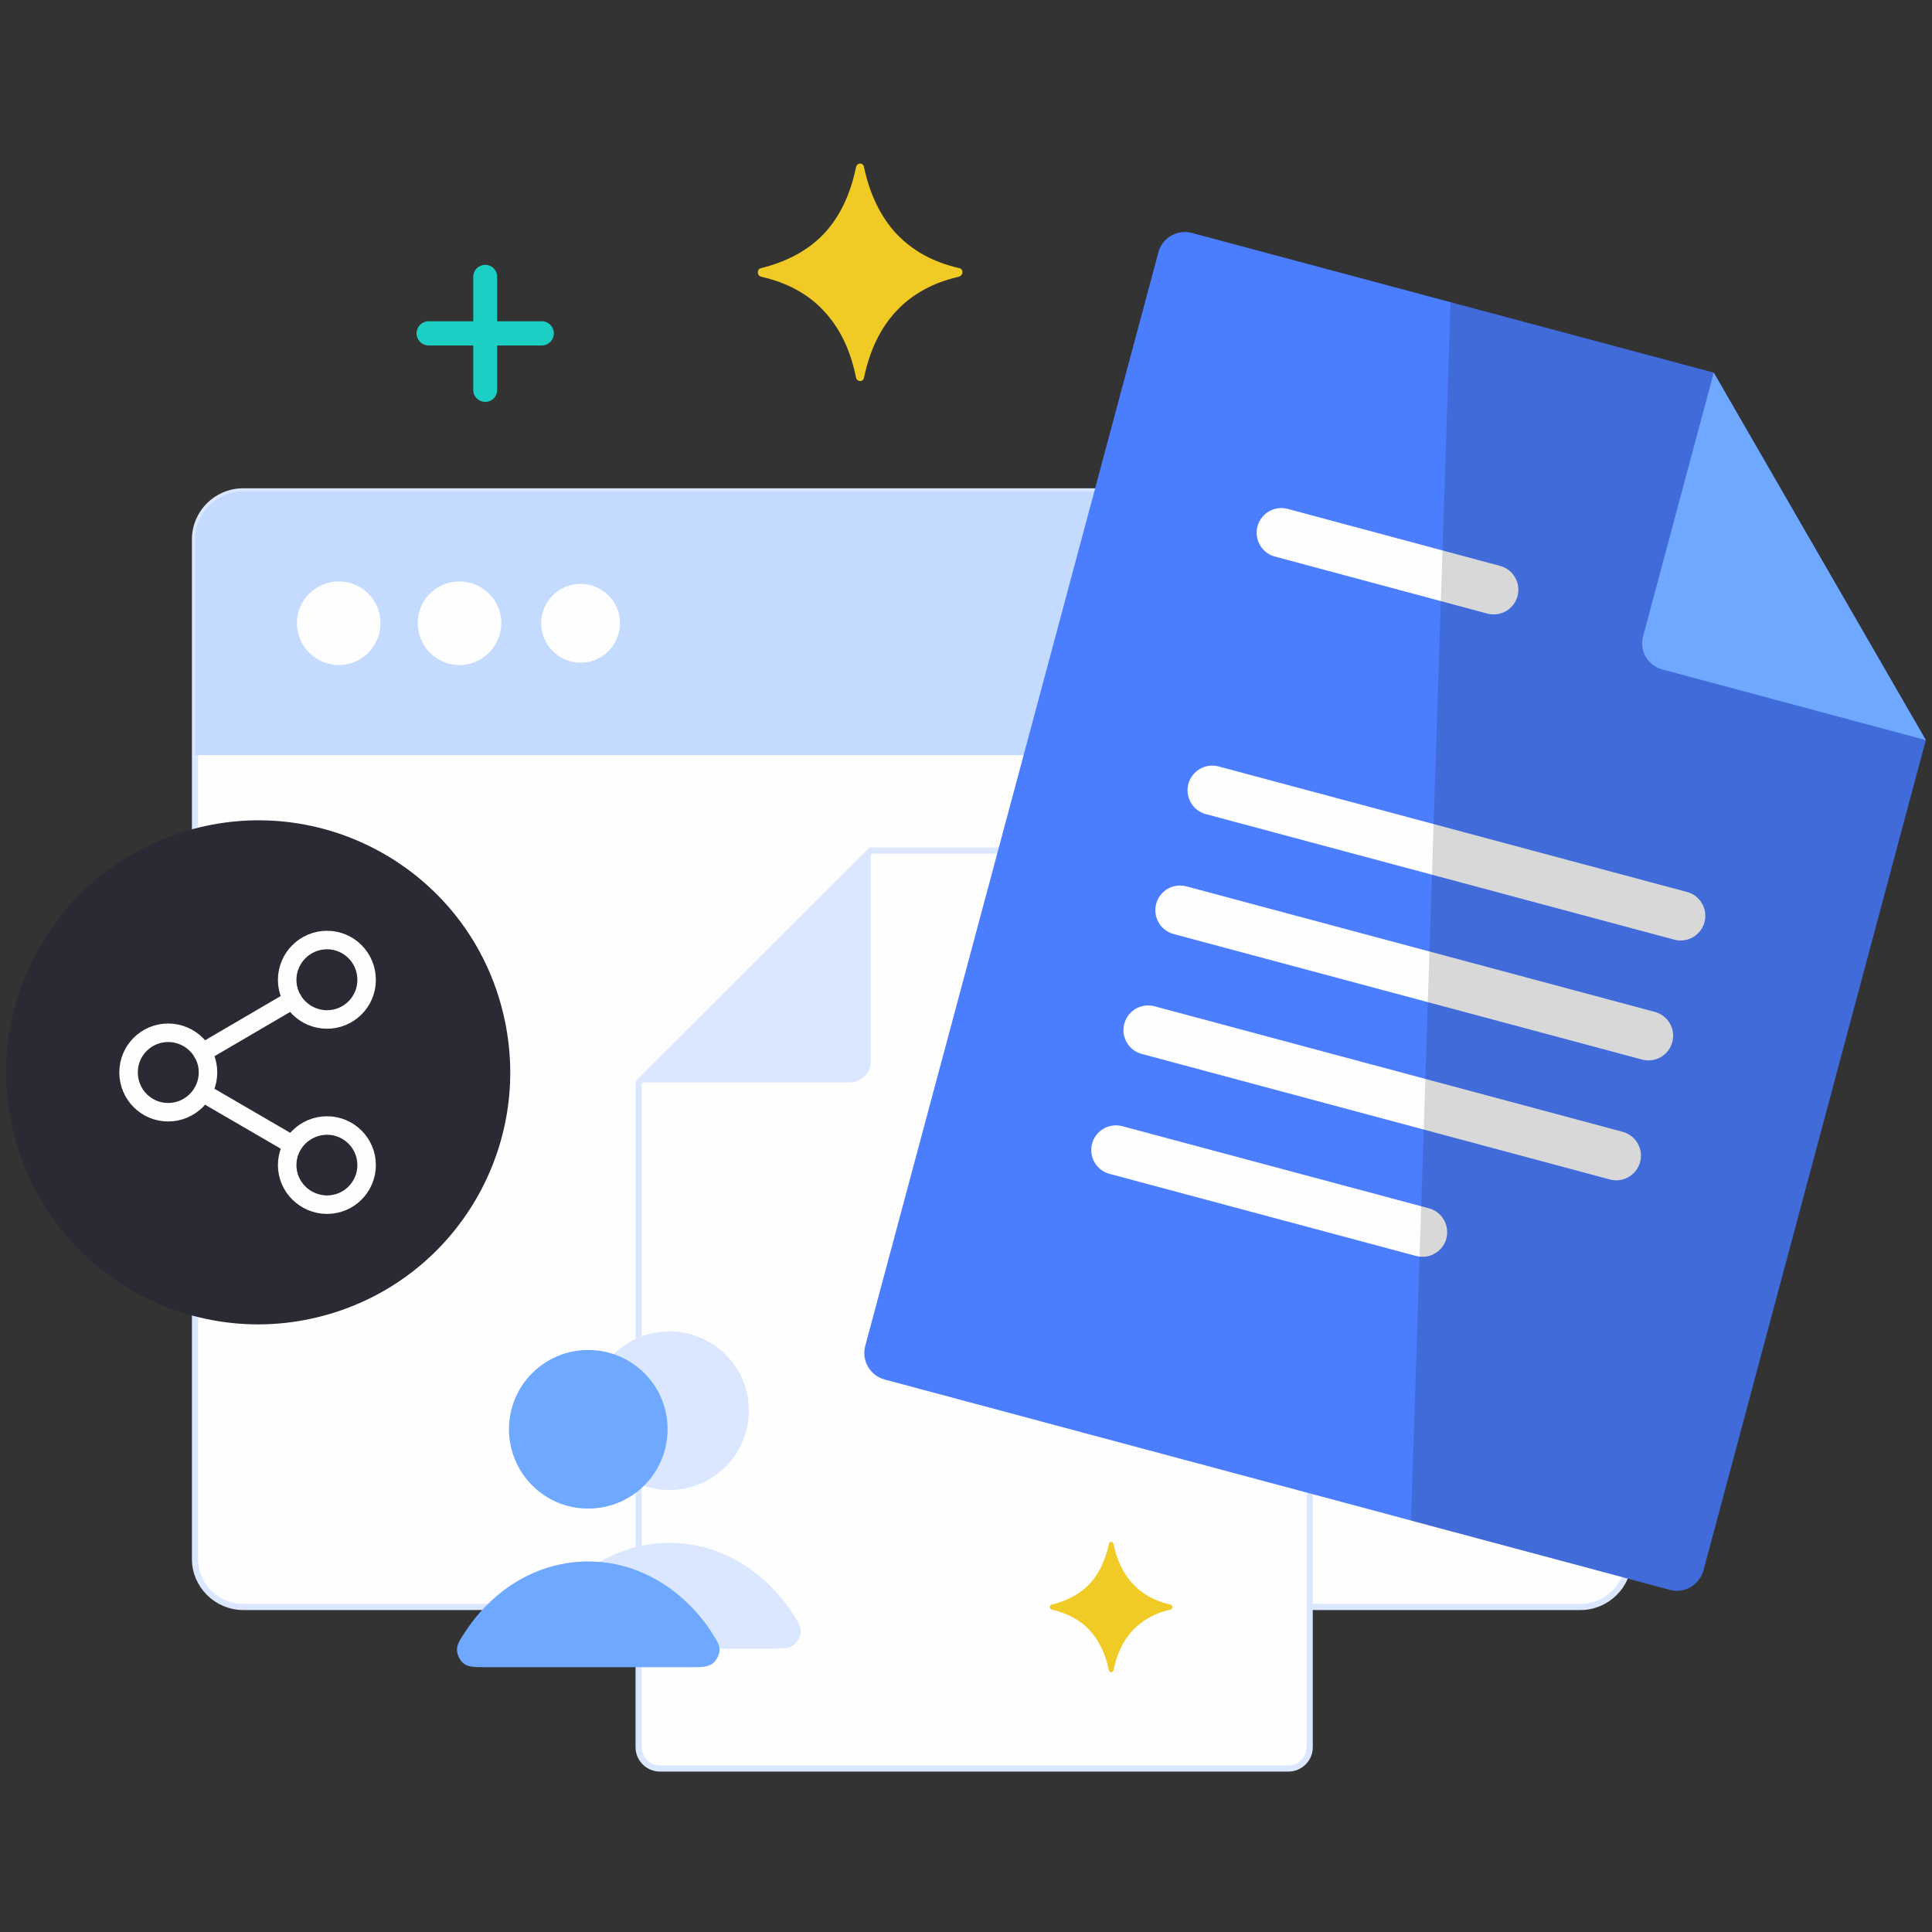 <svg width="312" height="312" viewBox="0 0 312 312" fill="none" xmlns="http://www.w3.org/2000/svg">
<rect x="0" y="0" width="312" height="312" fill="#333333" stroke="none"/>
<path fill-rule="evenodd" clip-rule="evenodd" d="M39.267 79.353H255.241C259.533 79.353 263.015 82.835 263.015 87.08V251.779C263.015 256.025 259.486 259.506 255.241 259.506H39.267C35.022 259.506 31.492 256.025 31.492 251.779V87.08C31.492 82.835 34.974 79.353 39.267 79.353Z" fill="#FEFEFE" stroke="#DBE7FF" stroke-width="0.996" stroke-miterlimit="22.926"/>
<path fill-rule="evenodd" clip-rule="evenodd" d="M208.069 137.353H140.625L103.135 174.796V282.163C103.135 284.071 104.709 285.597 106.569 285.597H208.069C209.929 285.597 211.503 284.071 211.503 282.163V140.788C211.503 138.88 209.929 137.353 208.069 137.353Z" fill="#FEFEFE" stroke="#DBE7FF" stroke-width="0.996" stroke-miterlimit="22.926" stroke-linecap="round" stroke-linejoin="round"/>
<path fill-rule="evenodd" clip-rule="evenodd" d="M140.625 137.353V171.409C140.625 173.269 139.099 174.796 137.191 174.796H103.135L140.625 137.353Z" fill="#DBE7FF"/>
<path fill-rule="evenodd" clip-rule="evenodd" d="M182.264 121.947V79.353H39.267C35.022 79.353 31.492 82.835 31.492 87.08V121.947H182.264Z" fill="#C4DBFF"/>
<path fill-rule="evenodd" clip-rule="evenodd" d="M54.72 93.901C58.441 93.901 61.446 96.906 61.446 100.626C61.446 104.347 58.441 107.399 54.72 107.399C51 107.399 47.947 104.347 47.947 100.626C47.947 96.906 51 93.901 54.72 93.901Z" fill="#FEFEFE"/>
<path fill-rule="evenodd" clip-rule="evenodd" d="M74.182 93.901C77.903 93.901 80.955 96.906 80.955 100.626C80.955 104.347 77.903 107.399 74.182 107.399C70.462 107.399 67.457 104.347 67.457 100.626C67.457 96.906 70.462 93.901 74.182 93.901Z" fill="#FEFEFE"/>
<path fill-rule="evenodd" clip-rule="evenodd" d="M93.738 94.283C97.268 94.283 100.13 97.144 100.13 100.626C100.13 104.156 97.268 107.018 93.738 107.018C90.256 107.018 87.394 104.156 87.394 100.626C87.394 97.144 90.256 94.283 93.738 94.283Z" fill="#FEFEFE"/>
<path fill-rule="evenodd" clip-rule="evenodd" d="M192.47 37.618L276.752 60.179L310.998 119.515L275.082 253.64C274.415 255.977 271.982 257.408 269.645 256.74L142.865 222.779C140.528 222.159 139.097 219.727 139.717 217.39L187.081 40.718C187.701 38.381 190.133 36.998 192.47 37.618Z" fill="#4B7EFF"/>
<path d="M206.922 86.031L241.216 95.237" stroke="#FEFEFE" stroke-width="7.969" stroke-miterlimit="22.926" stroke-linecap="round" stroke-linejoin="round"/>
<path d="M195.762 127.623L271.41 147.895" stroke="#FEFEFE" stroke-width="7.969" stroke-miterlimit="22.926" stroke-linecap="round" stroke-linejoin="round"/>
<path d="M185.412 166.353L261.012 186.625" stroke="#FEFEFE" stroke-width="7.969" stroke-miterlimit="22.926" stroke-linecap="round" stroke-linejoin="round"/>
<path d="M180.213 185.719L229.723 198.978" stroke="#FEFEFE" stroke-width="7.969" stroke-miterlimit="22.926" stroke-linecap="round" stroke-linejoin="round"/>
<path d="M190.562 146.988L266.211 167.26" stroke="#FEFEFE" stroke-width="7.969" stroke-miterlimit="22.926" stroke-linecap="round" stroke-linejoin="round"/>
<path fill-rule="evenodd" clip-rule="evenodd" d="M234.255 48.779L276.753 60.179L311 119.514L275.084 253.64C274.416 255.977 271.983 257.408 269.646 256.74L227.863 245.579L234.255 48.779Z" fill="black" fill-opacity="0.149"/>
<path fill-rule="evenodd" clip-rule="evenodd" d="M276.752 60.179L265.352 102.725C264.684 105.062 266.115 107.495 268.452 108.115L310.998 119.515L276.752 60.179Z" fill="#6FA9FF"/>
<path fill-rule="evenodd" clip-rule="evenodd" d="M154.886 44.677C150.689 45.631 147.302 47.491 144.774 50.21C142.198 52.929 140.481 56.506 139.527 60.99C139.48 61.371 139.098 61.61 138.764 61.514C138.478 61.467 138.287 61.228 138.24 60.99C137.333 56.459 135.568 52.881 132.993 50.163C130.465 47.444 127.078 45.631 122.881 44.677C122.547 44.582 122.309 44.2 122.404 43.819C122.452 43.533 122.642 43.342 122.929 43.294C127.126 42.245 130.513 40.432 133.088 37.714C135.616 34.995 137.333 31.417 138.24 26.982C138.335 26.6 138.669 26.361 139.05 26.409C139.289 26.505 139.527 26.743 139.527 26.982C140.481 31.465 142.246 35.042 144.774 37.761C147.35 40.48 150.689 42.34 154.886 43.294C155.268 43.342 155.506 43.723 155.411 44.105C155.363 44.391 155.124 44.582 154.886 44.677Z" fill="#F1CB25"/>
<path d="M76.424 44.677C76.424 43.628 77.282 42.769 78.379 42.769C79.428 42.769 80.287 43.628 80.287 44.677H76.424ZM76.424 62.993V44.677H80.287V62.993H76.424ZM80.287 62.993C80.287 64.042 79.428 64.901 78.379 64.901C77.282 64.901 76.424 64.042 76.424 62.993H80.287ZM69.221 55.791C68.124 55.791 67.266 54.885 67.266 53.835C67.266 52.786 68.124 51.88 69.221 51.88V55.791ZM87.489 55.791H69.221V51.88H87.489V55.791ZM87.489 51.88C88.586 51.88 89.445 52.786 89.445 53.835C89.445 54.885 88.586 55.791 87.489 55.791V51.88Z" fill="#1BCFC4"/>
<path fill-rule="evenodd" clip-rule="evenodd" d="M31.207 133.871C52.909 128.052 75.232 140.931 81.003 162.633C86.822 184.383 73.944 206.658 52.242 212.477C30.539 218.296 8.217 205.418 2.398 183.715C-3.421 162.013 9.457 139.691 31.207 133.871Z" fill="#292A33"/>
<path d="M32.686 176.418L47.282 184.908M47.282 161.441L32.686 169.978M59.206 158.245C59.206 161.774 56.344 164.636 52.814 164.636C49.285 164.636 46.375 161.774 46.375 158.245C46.375 154.668 49.285 151.806 52.814 151.806C56.344 151.806 59.206 154.668 59.206 158.245ZM33.592 173.174C33.592 176.751 30.683 179.613 27.153 179.613C23.624 179.613 20.762 176.751 20.762 173.174C20.762 169.644 23.624 166.783 27.153 166.783C30.683 166.783 33.592 169.644 33.592 173.174ZM59.206 188.151C59.206 191.681 56.344 194.543 52.814 194.543C49.285 194.543 46.375 191.681 46.375 188.151C46.375 184.621 49.285 181.76 52.814 181.76C56.344 181.76 59.206 184.621 59.206 188.151Z" stroke="#FEFEFE" stroke-width="2.988" stroke-miterlimit="22.926" stroke-linecap="round" stroke-linejoin="round"/>
<path fill-rule="evenodd" clip-rule="evenodd" d="M128.176 265.659C128.748 265.23 129.273 264.324 129.32 263.561C129.368 262.607 128.843 261.891 127.889 260.365C123.31 253.544 116.156 249.156 108.095 249.156C100.034 249.156 92.879 253.544 88.348 260.365C87.347 261.891 86.87 262.607 86.917 263.561C86.965 264.324 87.442 265.23 88.014 265.659C88.778 266.232 89.827 266.232 91.925 266.232H124.264C126.363 266.232 127.412 266.232 128.176 265.659ZM108.095 240.618C115.202 240.618 120.926 234.895 120.926 227.788C120.926 220.728 115.202 215.005 108.095 215.005C101.036 215.005 95.312 220.728 95.312 227.788C95.312 234.895 101.036 240.618 108.095 240.618Z" fill="#DBE7FF"/>
<path fill-rule="evenodd" clip-rule="evenodd" d="M115.058 268.664C115.631 268.235 116.155 267.329 116.203 266.566C116.251 265.612 115.726 264.849 114.772 263.37C110.193 256.549 103.039 252.161 94.978 252.161C86.917 252.161 79.762 256.549 75.231 263.37C74.229 264.849 73.752 265.612 73.8 266.566C73.848 267.329 74.325 268.235 74.897 268.664C75.66 269.237 76.71 269.237 78.808 269.237H111.147C113.246 269.237 114.295 269.237 115.058 268.664ZM94.978 243.623C102.085 243.623 107.808 237.899 107.808 230.793C107.808 223.733 102.085 218.01 94.978 218.01C87.919 218.01 82.195 223.733 82.195 230.793C82.195 237.899 87.919 243.623 94.978 243.623Z" fill="#6FA9FF"/>
<path fill-rule="evenodd" clip-rule="evenodd" d="M188.992 259.936C186.512 260.508 184.461 261.653 182.934 263.274C181.408 264.896 180.359 267.043 179.834 269.714C179.786 269.952 179.548 270.095 179.357 270.047C179.214 270 179.071 269.857 179.071 269.714C178.498 266.995 177.449 264.848 175.923 263.227C174.396 261.605 172.345 260.508 169.865 259.936C169.627 259.888 169.531 259.649 169.531 259.459C169.579 259.268 169.722 259.125 169.865 259.125C172.393 258.505 174.396 257.408 175.97 255.786C177.449 254.164 178.498 252.018 179.071 249.347C179.071 249.108 179.309 248.965 179.5 249.013C179.691 249.061 179.786 249.204 179.834 249.395C180.406 252.066 181.456 254.212 182.982 255.834C184.508 257.455 186.512 258.552 188.992 259.125C189.23 259.172 189.373 259.411 189.326 259.602C189.278 259.793 189.183 259.888 188.992 259.936Z" fill="#F1CB25"/>
</svg>

